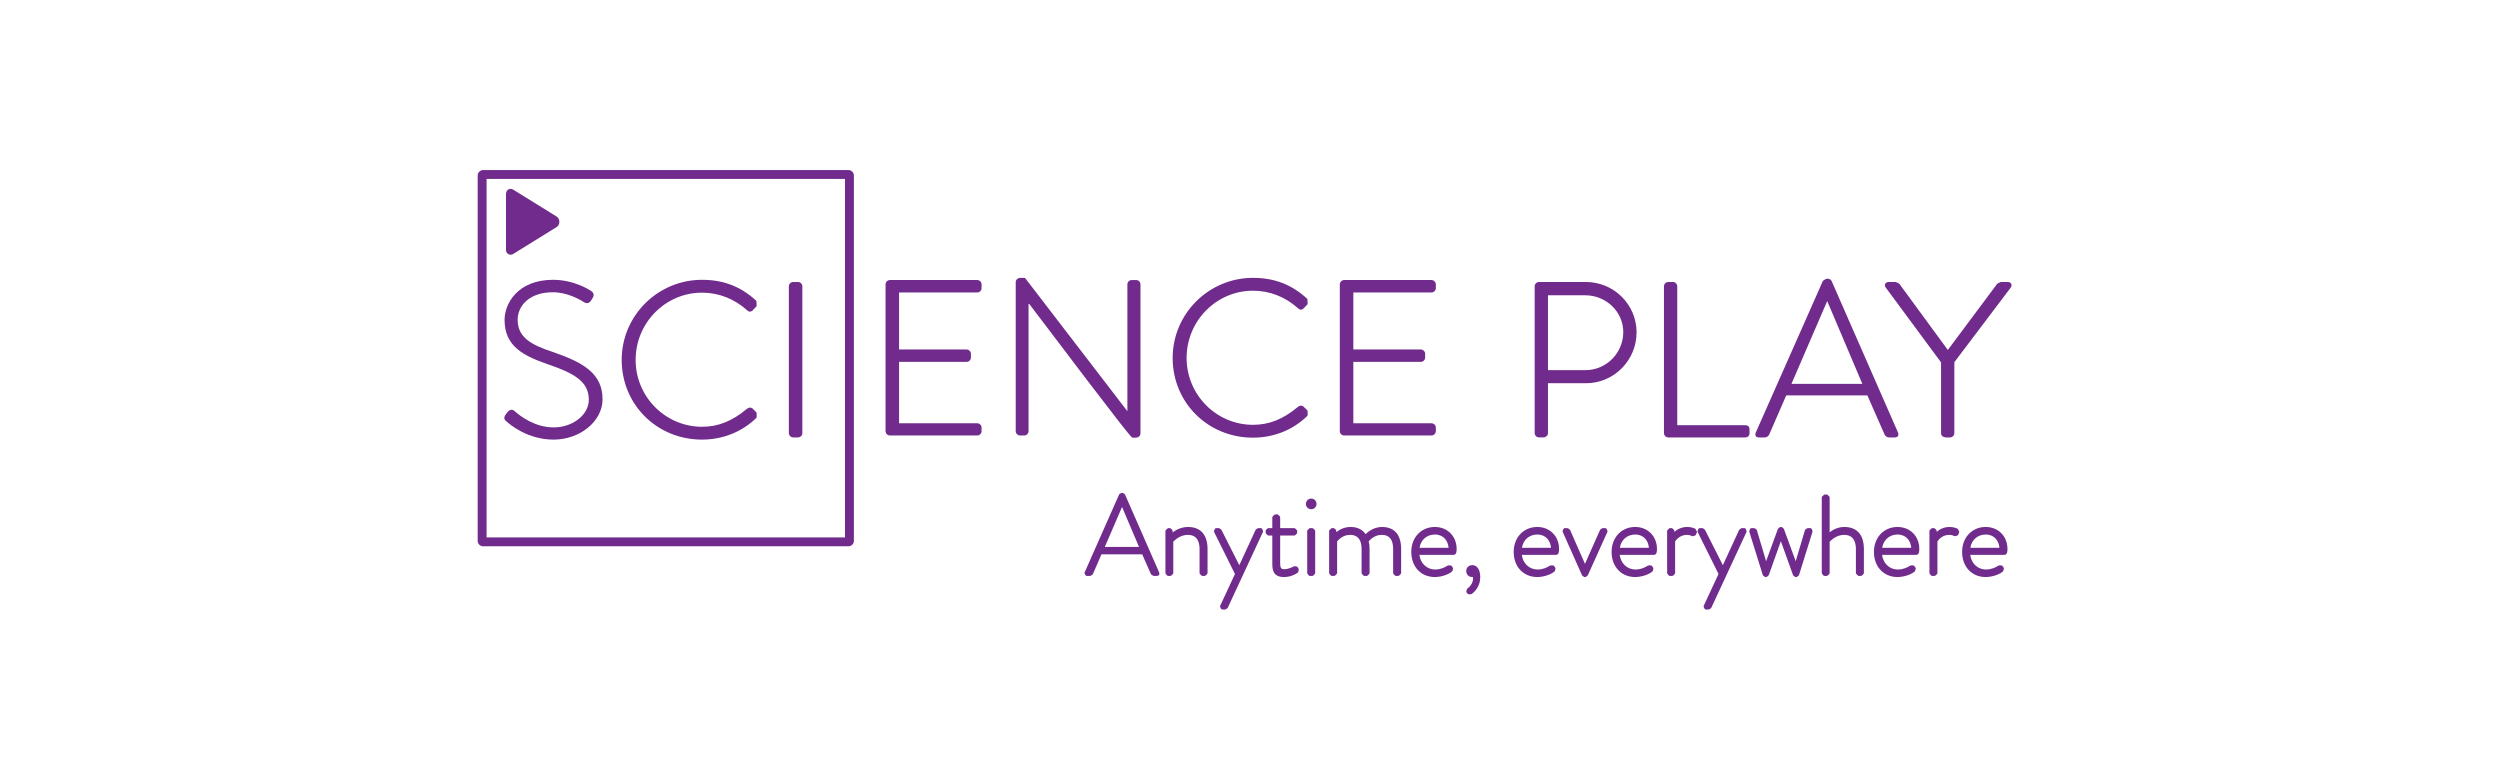 <svg width="550" height="171" viewBox="0 0 550 171" fill="none" xmlns="http://www.w3.org/2000/svg">
<rect x="0" y="0" width="550" height="171" fill="#808080" stroke="none"/>
<g clip-path="url(#clip0_765_548)">
<rect width="550" height="171" fill="white"/>
<g clip-path="url(#clip1_765_548)">
<mask id="mask0_765_548" style="mask-type:luminance" maskUnits="userSpaceOnUse" x="84" y="-10" width="382" height="192">
<path d="M84 -10H466V181H84V-10Z" fill="white"/>
</mask>
<g mask="url(#mask0_765_548)">
<path d="M185.899 118.223H107.047V39.371H185.899V118.223ZM186.663 37.414H106.283C105.626 37.414 105.09 37.95 105.09 38.608V118.987C105.09 119.646 105.626 120.181 106.283 120.181H186.663C187.321 120.181 187.857 119.646 187.857 118.987V38.608C187.857 37.95 187.321 37.414 186.663 37.414Z" fill="#702B8C"/>
<path d="M121.83 94.028C117.653 94.028 114.418 91.528 113.194 90.427C112.972 90.231 112.736 90.14 112.491 90.155C112.209 90.173 111.938 90.335 111.646 90.668L111.217 91.242C111.216 91.244 111.215 91.245 111.214 91.247C110.63 92.053 111.159 92.495 111.401 92.697C112.131 93.369 116.062 96.716 121.783 96.716C127.625 96.716 132.56 92.658 132.56 87.855C132.56 82.276 128.543 79.808 121.6 77.428C116.712 75.829 113.883 74.155 113.883 70.325C113.883 67.42 116.31 64.294 121.641 64.294C124.997 64.294 127.932 66.115 128.507 66.494C129.369 67.011 129.847 66.377 130.022 66.141L130.402 65.524C130.738 64.994 130.635 64.45 130.118 64.059C129.972 63.958 126.478 61.558 121.688 61.558C113.85 61.558 111.005 66.827 111.005 70.37C111.005 76.294 115.293 78.292 120.478 80.126C126.356 82.118 129.541 83.955 129.541 87.95C129.541 91.245 126.01 94.028 121.83 94.028Z" fill="#702B8C"/>
<path d="M154.443 96.714C158.979 96.714 163.212 95.031 166.363 91.975C166.428 91.911 166.465 91.823 166.465 91.732V90.918C166.465 90.829 166.43 90.743 166.366 90.68L165.514 89.832C165.247 89.635 164.796 89.558 164.334 89.939C161.058 92.669 158.007 93.887 154.443 93.887C146.389 93.887 139.837 87.29 139.837 79.183C139.837 71.024 146.389 64.386 154.443 64.386C158.095 64.386 161.513 65.715 164.312 68.215C164.444 68.348 164.652 68.527 164.925 68.552C165.155 68.573 165.387 68.476 165.607 68.255L166.374 67.441C166.437 67.374 166.47 67.284 166.465 67.192L166.418 66.332C166.413 66.243 166.373 66.161 166.308 66.101C162.897 63.002 159.127 61.559 154.443 61.559C144.698 61.559 136.77 69.465 136.77 79.183C136.77 89.013 144.533 96.714 154.443 96.714Z" fill="#702B8C"/>
<path d="M174.506 96.236H175.513C176.008 96.236 176.519 95.877 176.519 95.276V62.996C176.519 62.475 176.08 62.035 175.56 62.035H174.506C173.986 62.035 173.547 62.475 173.547 62.996V95.276C173.547 95.796 173.986 96.236 174.506 96.236Z" fill="#702B8C"/>
<path d="M214.989 61.607H195.784C195.264 61.607 194.824 62.047 194.824 62.568V94.846C194.824 95.367 195.264 95.808 195.784 95.808H214.989C215.509 95.808 215.948 95.367 215.948 94.846V94.082C215.948 93.56 215.509 93.12 214.989 93.12H197.796V79.617H212.643C213.163 79.617 213.602 79.18 213.602 78.662V77.847C213.602 77.325 213.163 76.885 212.643 76.885H197.796V64.343H214.989C215.509 64.343 215.948 63.903 215.948 63.383V62.568C215.948 62.047 215.509 61.607 214.989 61.607Z" fill="#702B8C"/>
<path d="M249.178 96.289H249.8C250.45 96.289 250.905 95.893 250.905 95.326V62.569C250.905 62.048 250.465 61.608 249.946 61.608H248.986C248.466 61.608 248.027 62.048 248.027 62.569V90.469L225.592 61.259C225.528 61.177 225.43 61.127 225.325 61.127H224.511C223.91 61.127 223.457 61.541 223.457 62.09V94.847C223.457 95.368 223.896 95.808 224.416 95.808H225.325C225.845 95.808 226.284 95.368 226.284 94.847V66.667C248.693 96.29 248.928 96.289 249.178 96.289Z" fill="#702B8C"/>
<path d="M275.658 96.287C280.192 96.287 284.425 94.602 287.578 91.544C287.643 91.48 287.68 91.393 287.68 91.302V90.488C287.68 90.398 287.645 90.312 287.581 90.249L286.731 89.406C286.396 89.155 285.933 89.195 285.549 89.511C282.272 92.242 279.222 93.459 275.658 93.459C267.604 93.459 261.052 86.863 261.052 78.755C261.052 70.594 267.604 63.956 275.658 63.956C279.312 63.956 282.729 65.285 285.527 67.788C285.672 67.934 285.9 68.127 286.203 68.127H286.205C286.418 68.127 286.623 68.028 286.821 67.828L287.589 67.013C287.652 66.946 287.685 66.856 287.68 66.764L287.632 65.902C287.628 65.813 287.588 65.73 287.522 65.671C284.108 62.572 280.339 61.129 275.658 61.129C265.913 61.129 257.984 69.036 257.984 78.755C257.984 88.586 265.748 96.287 275.658 96.287Z" fill="#702B8C"/>
<path d="M295.717 95.808H314.923C315.444 95.808 315.885 95.367 315.885 94.846V94.081C315.885 93.56 315.444 93.12 314.923 93.12H297.733V79.617H312.577C313.097 79.617 313.535 79.179 313.535 78.661V77.847C313.535 77.326 313.097 76.885 312.577 76.885H297.733V64.342H314.923C315.444 64.342 315.885 63.903 315.885 63.383V62.569C315.885 62.048 315.444 61.607 314.923 61.607H295.717C295.198 61.607 294.758 62.048 294.758 62.569V94.846C294.758 95.367 295.198 95.808 295.717 95.808Z" fill="#702B8C"/>
<path d="M340.554 81.434V64.964H348.739C353.36 64.964 357.119 68.593 357.119 73.053C357.119 77.674 353.382 81.434 348.789 81.434H340.554ZM338.588 96.234H339.45C340.175 96.234 340.554 95.752 340.554 95.278V84.309H348.932C355.06 84.309 360.047 79.281 360.047 73.101C360.047 67 355.039 62.036 348.883 62.036H338.588C338.068 62.036 337.629 62.477 337.629 62.998V95.278C337.629 95.796 338.068 96.234 338.588 96.234Z" fill="#702B8C"/>
<path d="M384.895 94.51C384.895 94.272 384.895 93.55 383.936 93.55H368.995V62.997C368.995 62.484 368.569 62.035 368.084 62.035H367.029C366.51 62.035 366.07 62.475 366.07 62.997V95.277C366.07 95.796 366.51 96.236 367.029 96.236H383.936C384.491 96.236 384.895 95.873 384.895 95.372V94.51Z" fill="#702B8C"/>
<path d="M394.119 84.45L401.987 66.231L409.717 84.45H394.119ZM415.59 96.235H416.837C417.168 96.235 417.405 96.138 417.54 95.949C417.74 95.671 417.624 95.327 417.576 95.188L402.962 61.839C402.7 61.319 402.2 61.319 402.037 61.319H401.894C401.834 61.319 401.776 61.335 401.724 61.365L401.15 61.699C401.089 61.736 401.04 61.79 401.012 61.854L386.261 95.186C386.258 95.192 386.255 95.198 386.253 95.203C386.111 95.581 386.191 95.82 386.285 95.955C386.373 96.082 386.552 96.235 386.904 96.235H388.245C388.703 96.235 389.062 95.925 389.223 95.602L392.968 86.993H410.821L414.62 95.619C414.773 95.925 415.133 96.235 415.59 96.235Z" fill="#702B8C"/>
<path d="M442.474 62.447C442.343 62.185 442.057 62.035 441.687 62.035H440.254C440.204 62.035 440.156 62.046 440.111 62.066L439.489 62.356C439.439 62.38 439.395 62.416 439.362 62.461L428.521 76.991L417.872 62.463C417.838 62.417 417.794 62.38 417.742 62.356L417.116 62.066C417.073 62.046 417.024 62.035 416.975 62.035H415.538C415.171 62.035 414.885 62.184 414.753 62.446C414.626 62.7 414.675 63.009 414.885 63.291L427.032 79.727V95.277C427.032 95.609 427.172 95.814 427.288 95.927C427.571 96.201 428.015 96.247 428.431 96.247C428.538 96.247 428.644 96.244 428.744 96.241C428.833 96.239 428.918 96.236 428.998 96.236C429.518 96.236 429.957 95.797 429.957 95.277V79.679L442.342 63.293C442.554 63.01 442.602 62.701 442.474 62.447Z" fill="#702B8C"/>
<path d="M112.33 56.045H112.34C112.374 56.045 112.409 56.04 112.442 56.03L112.829 55.907C112.856 55.898 112.881 55.887 112.905 55.872L122.572 49.883C122.861 49.626 123.034 49.271 123.056 48.884C123.078 48.498 122.95 48.126 122.678 47.821L122.615 47.757C122.591 47.728 122.562 47.702 122.529 47.681L112.905 41.723C112.677 41.571 112.403 41.517 112.135 41.573C111.868 41.627 111.639 41.783 111.489 42.011C111.47 42.04 111.456 42.073 111.446 42.106L111.343 42.476C111.326 42.517 111.316 42.562 111.316 42.609V54.992C111.316 55.007 111.318 55.023 111.32 55.038C111.336 55.583 111.779 56.029 112.33 56.045Z" fill="#702B8C"/>
<path d="M250.58 120.319H243.057L246.851 111.531L250.58 120.319ZM247.506 108.801C247.476 108.733 247.424 108.677 247.358 108.641L247.04 108.468C246.991 108.441 246.936 108.427 246.879 108.427H246.804C246.744 108.427 246.686 108.443 246.634 108.473L246.338 108.646C246.277 108.681 246.229 108.737 246.2 108.801L238.619 125.934C238.575 126.032 238.581 126.146 238.635 126.239L238.808 126.537C238.868 126.642 238.979 126.706 239.099 126.706H239.788C239.853 126.706 239.915 126.687 239.969 126.652L240.316 126.432C240.372 126.396 240.417 126.344 240.444 126.282L242.325 121.955H251.287L253.193 126.284C253.22 126.344 253.264 126.396 253.321 126.432L253.667 126.652C253.721 126.687 253.784 126.706 253.848 126.706H254.486C254.711 126.706 254.876 126.633 254.979 126.491C255.08 126.351 255.096 126.173 255.015 125.935L247.506 108.801Z" fill="#702B8C"/>
<path d="M261.359 115.936C259.92 115.936 258.723 116.559 257.99 117.127L257.954 116.735C257.946 116.647 257.903 116.565 257.834 116.508L257.538 116.262C257.477 116.212 257.401 116.184 257.322 116.184H257.077C256.993 116.184 256.911 116.216 256.849 116.273L256.503 116.591C256.434 116.655 256.395 116.745 256.395 116.839V126.047C256.395 126.127 256.423 126.204 256.474 126.264L256.744 126.585C256.808 126.661 256.903 126.704 257.002 126.704H257.471C257.56 126.704 257.646 126.669 257.71 126.605L258.028 126.285C258.09 126.222 258.126 126.136 258.126 126.047V119.16C258.429 118.838 259.649 117.669 261.312 117.669C263.454 117.669 263.903 119.36 263.903 120.778V126.047C263.903 126.137 263.939 126.223 264.002 126.285L264.323 126.606C264.387 126.669 264.472 126.704 264.561 126.704H265.002C265.091 126.704 265.178 126.669 265.24 126.606L265.561 126.285C265.624 126.223 265.66 126.137 265.66 126.047V120.778C265.66 117.655 264.133 115.936 261.359 115.936Z" fill="#702B8C"/>
<path d="M277.7 116.401C277.651 116.269 277.525 116.183 277.385 116.183H276.844C276.775 116.183 276.707 116.203 276.651 116.243L276.333 116.463C276.284 116.497 276.245 116.544 276.22 116.598L272.646 124.342L268.726 116.587C268.7 116.537 268.662 116.495 268.616 116.462L268.295 116.242C268.238 116.203 268.172 116.183 268.104 116.183H267.563C267.422 116.183 267.296 116.269 267.247 116.401L267.1 116.794C267.067 116.882 267.072 116.979 267.113 117.063L271.694 126.273L268.44 133.268C268.397 133.361 268.398 133.468 268.444 133.56L268.614 133.903C268.671 134.018 268.788 134.09 268.916 134.09H269.482C269.544 134.09 269.603 134.073 269.656 134.041L269.977 133.846C270.035 133.811 270.08 133.761 270.108 133.7L277.837 117.055C277.876 116.973 277.88 116.879 277.848 116.794L277.7 116.401Z" fill="#702B8C"/>
<path d="M285.508 124.818C285.462 124.74 285.386 124.683 285.298 124.662L284.904 124.564C284.816 124.543 284.723 124.557 284.647 124.605C284.391 124.763 283.387 125.221 282.581 125.221C281.796 125.221 281.638 124.974 281.638 123.758V117.816H284.724C284.813 117.816 284.898 117.782 284.961 117.719L285.281 117.401C285.345 117.337 285.381 117.252 285.381 117.162V116.84C285.381 116.751 285.345 116.665 285.282 116.602L284.961 116.282C284.899 116.218 284.813 116.183 284.724 116.183H281.638V113.814C281.638 113.725 281.602 113.64 281.541 113.577L281.223 113.254C281.154 113.185 281.067 113.142 280.962 113.154L280.544 113.18C280.462 113.184 280.384 113.219 280.326 113.277L280.006 113.598C279.942 113.661 279.907 113.746 279.907 113.836V116.183H279.086C279.007 116.183 278.931 116.211 278.87 116.261L278.575 116.506C278.498 116.57 278.453 116.665 278.453 116.766V117.162C278.453 117.247 278.485 117.329 278.543 117.391L278.839 117.709C278.903 117.778 278.992 117.816 279.086 117.816H279.907V123.831C279.907 125.073 279.907 126.949 282.459 126.949C283.914 126.949 285.072 126.33 285.526 125.965C285.589 125.914 285.633 125.842 285.647 125.761L285.721 125.343C285.736 125.264 285.721 125.183 285.681 125.113L285.508 124.818Z" fill="#702B8C"/>
<path d="M288.921 116.282C288.857 116.219 288.773 116.184 288.684 116.184H288.244C288.155 116.184 288.07 116.219 288.007 116.282L287.686 116.6C287.622 116.662 287.586 116.749 287.586 116.839V126.047C287.586 126.127 287.614 126.204 287.665 126.264L287.936 126.585C288 126.66 288.093 126.705 288.193 126.705H288.684C288.773 126.705 288.859 126.669 288.922 126.606L289.243 126.286C289.306 126.222 289.342 126.137 289.342 126.047V116.839C289.342 116.749 289.305 116.662 289.242 116.6L288.921 116.282Z" fill="#702B8C"/>
<path d="M288.466 109.684C287.819 109.684 287.293 110.221 287.293 110.88C287.293 111.514 287.819 112.029 288.466 112.029C289.114 112.029 289.64 111.514 289.64 110.88C289.64 110.221 289.114 109.684 288.466 109.684Z" fill="#702B8C"/>
<path d="M304.072 115.936C302.27 115.936 300.996 116.954 300.434 117.511C299.719 116.478 298.595 115.936 297.154 115.936C295.727 115.936 294.653 116.516 294.007 117.073L293.965 116.727C293.956 116.646 293.918 116.572 293.857 116.517L293.587 116.272C293.525 116.215 293.444 116.184 293.361 116.184H293.068C292.979 116.184 292.893 116.219 292.83 116.282L292.51 116.599C292.447 116.663 292.41 116.749 292.41 116.839V126.047C292.41 126.127 292.438 126.204 292.49 126.264L292.761 126.585C292.825 126.661 292.918 126.704 293.018 126.704H293.508C293.598 126.704 293.684 126.669 293.747 126.606L294.067 126.285C294.13 126.223 294.166 126.137 294.166 126.047V119.138C294.392 118.834 295.365 117.669 297.032 117.669C298.701 117.669 299.548 118.715 299.548 120.778V126.047C299.548 126.132 299.58 126.214 299.638 126.276L299.933 126.596C299.997 126.665 300.087 126.704 300.181 126.704H300.65C300.74 126.704 300.825 126.669 300.888 126.606L301.209 126.285C301.272 126.223 301.307 126.137 301.307 126.047V120.778C301.307 120.16 301.244 119.592 301.118 119.089C302.132 117.919 303.238 117.669 303.998 117.669C305.653 117.669 306.492 118.715 306.492 120.778V126.047C306.492 126.128 306.52 126.204 306.572 126.266L306.845 126.586C306.91 126.661 307.003 126.704 307.102 126.704H307.593C307.682 126.704 307.768 126.669 307.831 126.606L308.152 126.285C308.215 126.223 308.251 126.137 308.251 126.047V120.778C308.251 117.655 306.767 115.936 304.072 115.936Z" fill="#702B8C"/>
<path d="M318.69 120.515H312.299C312.56 118.779 313.901 117.596 315.669 117.596C317.62 117.596 318.568 119.012 318.69 120.515ZM315.669 115.934C312.663 115.934 310.48 118.24 310.48 121.418C310.48 124.675 312.614 126.949 315.669 126.949C317.193 126.949 318.869 126.301 319.476 125.695C319.52 125.652 319.551 125.598 319.566 125.538L319.664 125.145C319.687 125.049 319.668 124.948 319.611 124.868L319.366 124.522C319.303 124.433 319.201 124.381 319.092 124.381H318.648C318.582 124.381 318.516 124.401 318.461 124.437C317.875 124.828 316.926 125.293 315.741 125.293C313.92 125.293 312.506 123.96 312.267 122.075H319.755C320.46 122.075 320.46 121.2 320.46 120.779C320.46 117.972 318.445 115.934 315.669 115.934Z" fill="#702B8C"/>
<path d="M323.942 124.331C323.134 124.331 322.57 124.866 322.57 125.631C322.57 126.286 323.024 126.95 323.892 126.95C323.925 126.95 323.958 126.944 323.991 126.934L324.055 126.915C324.077 127.046 324.088 127.206 324.075 127.394C323.993 128.224 323.573 128.943 322.822 129.499C322.763 129.546 322.721 129.611 322.702 129.685L322.605 130.08C322.58 130.183 322.604 130.29 322.669 130.372L322.867 130.618C322.931 130.697 323.029 130.744 323.13 130.744H323.549C323.609 130.744 323.667 130.728 323.718 130.697C324.258 130.383 325.656 129.104 325.656 126.984C325.656 125.026 324.733 124.331 323.942 124.331Z" fill="#702B8C"/>
<path d="M341.222 120.515H334.83C335.091 118.779 336.433 117.596 338.2 117.596C340.151 117.596 341.1 119.012 341.222 120.515ZM338.2 115.934C335.194 115.934 333.012 118.24 333.012 121.418C333.012 124.675 335.145 126.949 338.2 126.949C339.723 126.949 341.399 126.301 342.008 125.695C342.051 125.652 342.082 125.598 342.098 125.538L342.195 125.144C342.219 125.049 342.2 124.948 342.142 124.868L341.897 124.522C341.834 124.433 341.732 124.381 341.623 124.381H341.18C341.113 124.381 341.048 124.401 340.992 124.437C340.406 124.828 339.458 125.293 338.273 125.293C336.452 125.293 335.038 123.96 334.799 122.075H342.287C342.995 122.075 342.995 121.2 342.995 120.779C342.995 117.972 340.978 115.934 338.2 115.934Z" fill="#702B8C"/>
<path d="M353.479 116.394C353.428 116.267 353.304 116.183 353.167 116.183H352.626C352.558 116.183 352.491 116.203 352.435 116.242L352.114 116.463C352.062 116.498 352.022 116.547 351.997 116.604L348.699 124.057L345.425 116.604C345.4 116.548 345.359 116.498 345.307 116.463L344.987 116.242C344.93 116.203 344.863 116.183 344.795 116.183H344.255C344.117 116.183 343.993 116.267 343.942 116.394L343.794 116.763C343.76 116.848 343.762 116.942 343.799 117.025L348.033 126.529C348.057 126.582 348.094 126.628 348.139 126.662L348.436 126.883C348.494 126.926 348.565 126.949 348.637 126.949H348.734C348.806 126.949 348.878 126.926 348.936 126.882L349.231 126.662C349.277 126.628 349.313 126.583 349.337 126.53L353.622 117.026C353.66 116.943 353.662 116.848 353.628 116.763L353.479 116.394Z" fill="#702B8C"/>
<path d="M362.76 120.515H356.369C356.63 118.779 357.972 117.596 359.739 117.596C361.69 117.596 362.638 119.012 362.76 120.515ZM359.739 115.934C356.733 115.934 354.551 118.24 354.551 121.418C354.551 124.675 356.684 126.949 359.739 126.949C361.263 126.949 362.939 126.301 363.547 125.695C363.59 125.652 363.621 125.598 363.636 125.538L363.734 125.145C363.758 125.049 363.739 124.948 363.682 124.868L363.436 124.522C363.373 124.433 363.271 124.381 363.162 124.381H362.719C362.652 124.381 362.587 124.401 362.531 124.437C361.945 124.828 360.996 125.293 359.811 125.293C357.99 125.293 356.576 123.96 356.338 122.075H363.826C364.533 122.075 364.533 121.2 364.533 120.779C364.533 117.972 362.517 115.934 359.739 115.934Z" fill="#702B8C"/>
<path d="M373.006 116.393C372.967 116.329 372.865 116.264 372.795 116.237C372.554 116.147 371.992 115.935 371.194 115.935C369.845 115.935 368.922 116.512 368.377 117.009L368.351 116.755C368.343 116.673 368.304 116.596 368.242 116.54L367.947 116.272C367.885 116.215 367.804 116.184 367.72 116.184H367.424C367.335 116.184 367.249 116.22 367.186 116.283L366.869 116.601C366.805 116.664 366.77 116.749 366.77 116.839V126.047C366.77 126.127 366.798 126.204 366.849 126.264L367.12 126.585C367.183 126.66 367.278 126.705 367.377 126.705H367.868C367.957 126.705 368.043 126.669 368.106 126.606L368.427 126.286C368.49 126.222 368.526 126.137 368.526 126.047V119.123C368.702 118.844 369.538 117.67 371.118 117.67C371.651 117.67 372.064 117.85 372.27 117.94C372.343 117.97 372.424 117.974 372.5 117.95L372.896 117.824C372.992 117.794 373.07 117.722 373.107 117.627L373.303 117.137C373.342 117.038 373.332 116.927 373.277 116.836L373.006 116.393Z" fill="#702B8C"/>
<path d="M384.082 116.401C384.033 116.269 383.907 116.183 383.767 116.183H383.226C383.158 116.183 383.09 116.203 383.034 116.243L382.716 116.463C382.667 116.497 382.628 116.544 382.603 116.598L379.029 124.341L375.109 116.587C375.083 116.537 375.045 116.495 374.999 116.462L374.677 116.242C374.621 116.203 374.554 116.183 374.487 116.183H373.946C373.805 116.183 373.68 116.269 373.63 116.401L373.483 116.794C373.45 116.882 373.454 116.979 373.496 117.063L378.077 126.273L374.823 133.268C374.779 133.361 374.78 133.468 374.827 133.56L374.997 133.903C375.054 134.018 375.171 134.09 375.299 134.09H375.865C375.927 134.09 375.986 134.073 376.039 134.041L376.36 133.846C376.417 133.811 376.463 133.761 376.491 133.7L384.22 117.055C384.259 116.973 384.263 116.879 384.231 116.794L384.082 116.401Z" fill="#702B8C"/>
<path d="M398.588 116.401C398.539 116.269 398.413 116.182 398.273 116.182H397.732C397.665 116.182 397.598 116.203 397.541 116.242L397.221 116.462C397.157 116.505 397.111 116.57 397.088 116.643L395.055 123.465L392.461 116.381C392.439 116.32 392.399 116.267 392.348 116.228L392.052 116.005C391.994 115.961 391.922 115.937 391.849 115.937H391.749C391.675 115.937 391.604 115.961 391.545 116.005L391.249 116.228C391.198 116.267 391.159 116.32 391.136 116.381L388.543 123.465L386.509 116.643C386.487 116.57 386.44 116.505 386.377 116.462L386.056 116.242C386 116.203 385.934 116.182 385.866 116.182H385.324C385.184 116.182 385.058 116.269 385.009 116.401L384.862 116.794C384.835 116.864 384.833 116.942 384.855 117.013L387.809 126.492C387.83 126.559 387.871 126.618 387.927 126.661L388.223 126.884C388.281 126.928 388.353 126.951 388.426 126.951H388.524C388.597 126.951 388.669 126.928 388.727 126.884L389.023 126.661C389.075 126.62 389.115 126.566 389.137 126.504L391.788 119.06L394.461 126.505C394.483 126.567 394.523 126.621 394.575 126.661L394.871 126.884C394.93 126.928 395.001 126.951 395.074 126.951H395.171C395.244 126.951 395.316 126.928 395.374 126.884L395.67 126.661C395.726 126.618 395.767 126.559 395.789 126.492L398.743 117.013C398.766 116.941 398.763 116.864 398.737 116.794L398.588 116.401Z" fill="#702B8C"/>
<path d="M405.754 115.935C404.347 115.935 403.244 116.539 402.52 117.104V109.454C402.52 109.365 402.485 109.28 402.423 109.216L402.104 108.896C402.04 108.832 401.955 108.796 401.865 108.796H401.472C401.387 108.796 401.305 108.828 401.243 108.886L400.897 109.208C400.827 109.271 400.789 109.361 400.789 109.454V126.046C400.789 126.125 400.817 126.202 400.868 126.263L401.138 126.584C401.203 126.66 401.297 126.704 401.396 126.704H401.865C401.955 126.704 402.04 126.668 402.104 126.605L402.423 126.283C402.485 126.22 402.52 126.135 402.52 126.046V119.182C402.823 118.854 404.036 117.669 405.706 117.669C407.849 117.669 408.298 119.36 408.298 120.779V126.046C408.298 126.136 408.334 126.221 408.397 126.284L408.718 126.605C408.781 126.669 408.867 126.704 408.956 126.704H409.397C409.487 126.704 409.572 126.669 409.635 126.605L409.956 126.284C410.019 126.221 410.055 126.136 410.055 126.046V120.779C410.055 117.656 408.527 115.935 405.754 115.935Z" fill="#702B8C"/>
<path d="M414.084 120.515C414.345 118.779 415.687 117.596 417.454 117.596C419.405 117.596 420.354 119.012 420.475 120.515H414.084ZM417.454 115.934C414.447 115.934 412.266 118.24 412.266 121.418C412.266 124.675 414.399 126.949 417.454 126.949C418.979 126.949 420.654 126.301 421.262 125.695C421.305 125.652 421.337 125.598 421.351 125.538L421.449 125.144C421.473 125.049 421.454 124.948 421.396 124.868L421.15 124.522C421.088 124.433 420.985 124.381 420.876 124.381H420.433C420.366 124.381 420.301 124.401 420.246 124.437C419.659 124.828 418.711 125.293 417.526 125.293C415.705 125.293 414.292 123.96 414.052 122.075H421.54C422.245 122.075 422.245 121.2 422.245 120.779C422.245 117.972 420.23 115.934 417.454 115.934Z" fill="#702B8C"/>
<path d="M430.717 116.394C430.678 116.33 430.577 116.265 430.506 116.238C430.265 116.148 429.701 115.935 428.901 115.935C427.554 115.935 426.631 116.511 426.086 117.007L426.062 116.757C426.053 116.673 426.015 116.596 425.952 116.539L425.656 116.271C425.594 116.215 425.514 116.184 425.43 116.184H425.135C425.046 116.184 424.961 116.219 424.898 116.282L424.577 116.6C424.513 116.662 424.477 116.749 424.477 116.839V126.047C424.477 126.127 424.505 126.204 424.556 126.265L424.828 126.586C424.892 126.661 424.985 126.705 425.085 126.705H425.578C425.668 126.705 425.753 126.669 425.817 126.606L426.137 126.286C426.2 126.222 426.236 126.137 426.236 126.047V119.122C426.408 118.846 427.236 117.67 428.828 117.67C429.348 117.67 429.749 117.84 429.92 117.912C429.924 117.914 429.984 117.939 429.988 117.94C430.058 117.968 430.138 117.969 430.209 117.947L430.601 117.825C430.699 117.794 430.777 117.722 430.815 117.627L431.01 117.137C431.049 117.039 431.04 116.928 430.985 116.838L430.717 116.394Z" fill="#702B8C"/>
<path d="M433.482 120.515C433.74 118.779 435.082 117.596 436.852 117.596C438.803 117.596 439.752 119.012 439.873 120.515H433.482ZM436.852 115.934C433.846 115.934 431.664 118.24 431.664 121.418C431.664 124.675 433.797 126.949 436.852 126.949C438.379 126.949 440.052 126.301 440.657 125.695C440.7 125.652 440.731 125.599 440.746 125.54L440.847 125.147C440.871 125.051 440.852 124.949 440.795 124.868L440.549 124.522C440.486 124.433 440.384 124.381 440.275 124.381H439.831C439.764 124.381 439.699 124.401 439.644 124.437C439.058 124.828 438.11 125.293 436.924 125.293C435.102 125.293 433.69 123.96 433.45 122.075H440.938C441.643 122.075 441.643 121.2 441.643 120.779C441.643 117.972 439.628 115.934 436.852 115.934Z" fill="#702B8C"/>
</g>
</g>
</g>
<defs>
<clipPath id="clip0_765_548">
<rect width="550" height="171" fill="white"/>
</clipPath>
<clipPath id="clip1_765_548">
<rect width="382" height="191" fill="white" transform="translate(84 -10)"/>
</clipPath>
</defs>
</svg>
